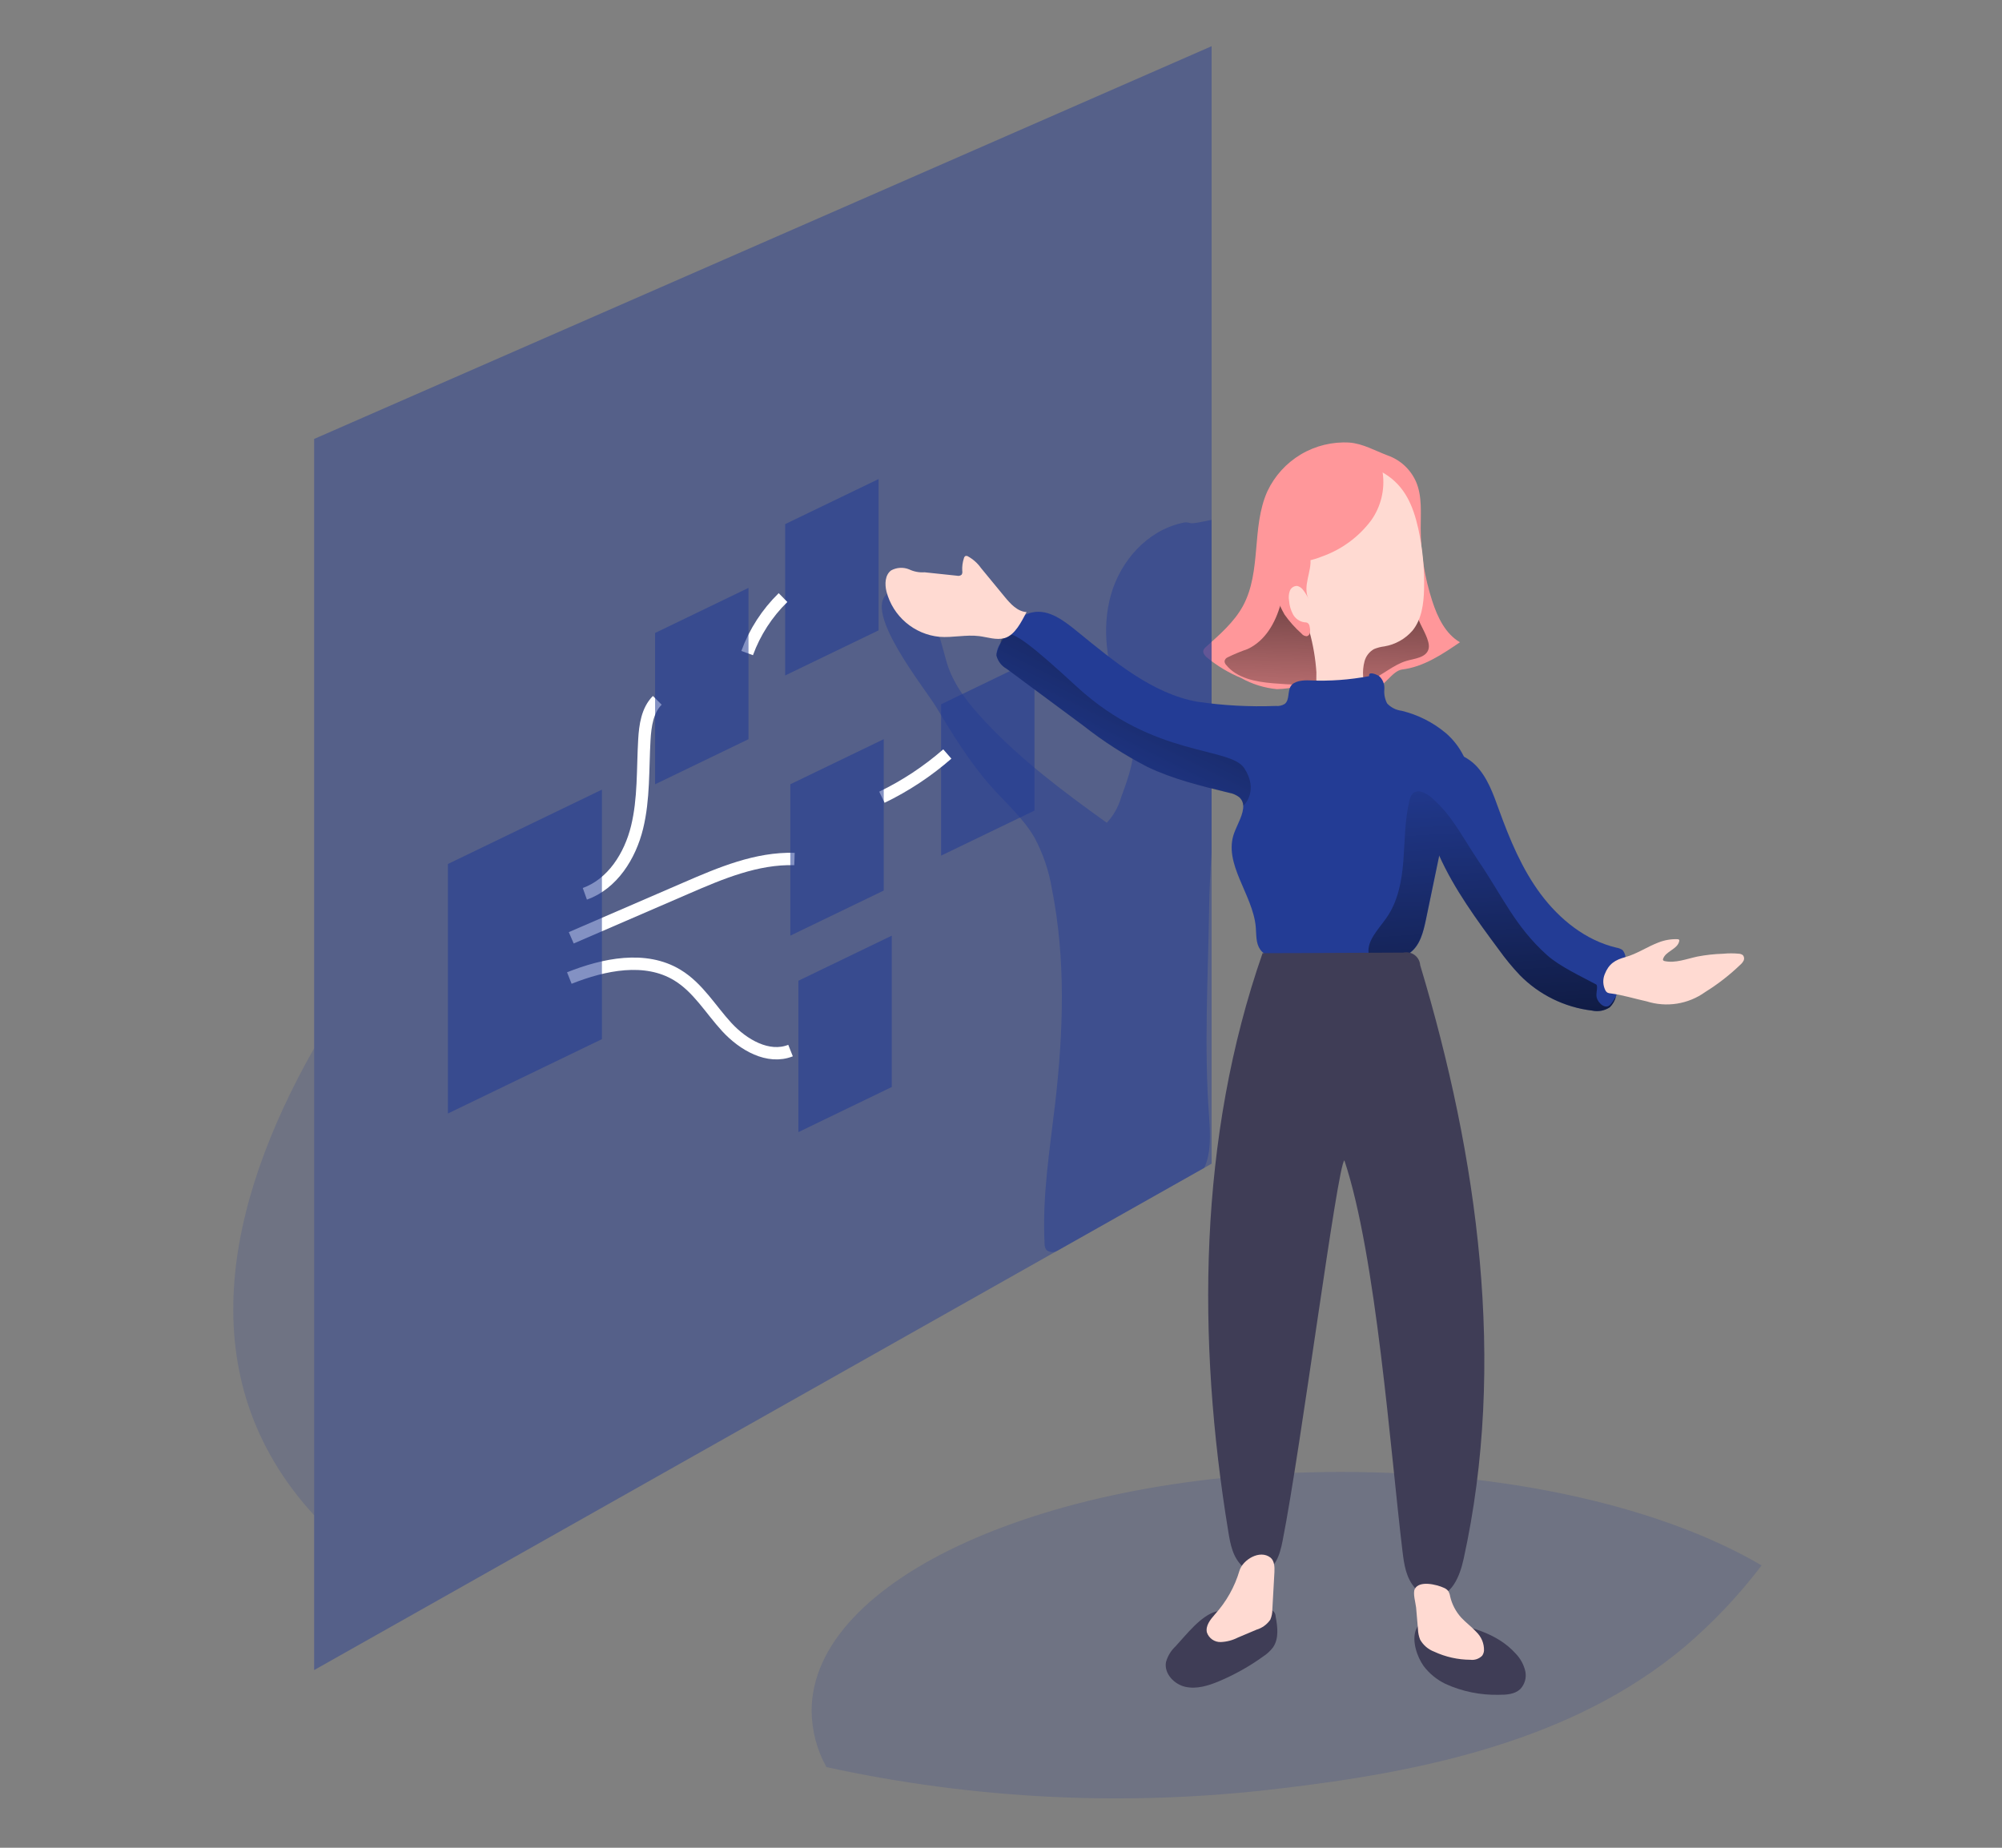 <svg width="130" height="120" viewBox="0 0 130 120" fill="none" xmlns="http://www.w3.org/2000/svg">
<rect x="0" y="0" width="130" height="120" fill="#808080" stroke="none"/>
<path opacity="0.18" d="M20.401 68.074V98.41C12.241 89.512 14.658 78.199 20.401 68.074Z" fill="#233C95"/>
<path opacity="0.18" d="M114.389 101.664C112.921 103.596 111.249 105.365 109.403 106.939C102.163 113.031 92.391 115.079 82.986 116.167C73.201 117.339 63.29 116.863 53.663 114.76C53.043 113.643 52.713 112.388 52.703 111.11C52.703 102.54 68.103 95.593 87.099 95.593C98.217 95.593 108.103 97.97 114.389 101.664Z" fill="#233C95"/>
<path d="M87.622 28.742C86.52 28.678 85.423 28.945 84.474 29.509C83.525 30.074 82.766 30.909 82.296 31.909C81.252 34.236 81.93 37.103 80.715 39.346C80.14 40.404 79.204 41.207 78.31 42.013C78.233 42.071 78.175 42.15 78.142 42.241C78.095 42.409 78.23 42.577 78.357 42.688C79.031 43.243 79.784 43.696 80.59 44.031C81.308 44.433 82.102 44.68 82.921 44.756C83.417 44.746 83.91 44.675 84.388 44.545C85.201 44.353 85.684 45.327 86.497 45.122C87.368 44.941 88.251 44.829 89.14 44.786C89.811 44.743 90.382 43.561 91.047 43.48C92.434 43.312 93.646 42.5 94.801 41.711C93.854 41.156 93.344 40.085 93.001 39.024C92.508 37.506 92.255 35.919 92.253 34.323C92.253 33.316 92.353 32.231 91.957 31.301C91.784 30.902 91.53 30.543 91.212 30.246C90.894 29.95 90.517 29.722 90.107 29.578C89.291 29.273 88.502 28.809 87.622 28.742Z" fill="#FF979A"/>
<path d="M91.05 35.77C91.052 35.053 91.008 34.336 90.919 33.624C90.873 33.268 90.754 32.925 90.569 32.616C90.385 32.307 90.14 32.039 89.848 31.828C89.025 31.308 87.954 31.519 87.028 31.828C86.564 31.963 86.121 32.157 85.708 32.406C84.663 33.077 84.106 34.32 83.831 35.539C83.555 36.758 83.495 38.017 83.159 39.232C82.823 40.448 82.152 41.627 81.007 42.154C80.565 42.307 80.134 42.486 79.714 42.691C79.663 42.713 79.619 42.746 79.584 42.789C79.55 42.832 79.526 42.882 79.516 42.936C79.517 43.027 79.553 43.113 79.616 43.178C80.315 44.051 81.537 44.279 82.639 44.373C83.807 44.474 84.989 44.501 86.154 44.525C87.085 44.545 88.048 44.562 88.911 44.209C89.774 43.856 90.459 43.178 91.343 42.916C91.813 42.775 92.622 42.725 92.766 42.137C92.894 41.627 92.323 40.774 92.145 40.317C91.547 38.867 91.178 37.333 91.05 35.77Z" fill="url(#paint0_linear_2338_30590)"/>
<path d="M92.439 108.192C92.813 108.688 93.3 109.088 93.86 109.357C94.949 109.853 96.136 110.095 97.332 110.066C97.819 110.066 98.339 110.039 98.705 109.71C98.857 109.555 98.967 109.364 99.026 109.155C99.085 108.946 99.09 108.726 99.041 108.515C98.939 108.092 98.725 107.705 98.423 107.393C97.218 106.05 95.367 105.583 93.648 105.331C92.943 105.227 92.245 105.073 91.939 105.858C91.667 106.574 92.023 107.608 92.439 108.192Z" fill="#3F3D56"/>
<path d="M76.344 106.909C76.042 107.189 75.823 107.547 75.713 107.943C75.579 108.682 76.237 109.384 76.969 109.548C77.701 109.713 78.463 109.478 79.158 109.186C80.173 108.758 81.136 108.218 82.029 107.574C82.273 107.416 82.488 107.217 82.664 106.986C83.053 106.419 82.963 105.663 82.835 104.988C82.835 104.911 82.816 104.834 82.78 104.766C82.744 104.697 82.692 104.638 82.629 104.593C82.565 104.549 82.492 104.52 82.415 104.51C82.338 104.5 82.26 104.509 82.187 104.535C81.516 104.572 80.817 104.629 80.132 104.632C79.746 104.588 79.357 104.596 78.974 104.656C77.976 104.921 77.036 106.164 76.344 106.909Z" fill="#3F3D56"/>
<path opacity="0.46" d="M78.676 3V75.573L78.189 75.848L68.616 81.248L27.87 104.247L20.398 108.461V28.507L55.718 13.05L78.676 3Z" fill="#233C95"/>
<path opacity="0.56" d="M57.052 40.938L50.984 43.867V34.038L57.052 31.11V40.938Z" fill="#233C95"/>
<path opacity="0.56" d="M67.174 52.641L61.109 55.569V45.74L67.174 42.812V52.641Z" fill="#233C95"/>
<path opacity="0.46" d="M78.514 59.011C78.443 63.524 78.178 68.047 78.514 72.547C78.591 73.652 78.648 74.898 78.198 75.845L68.625 81.248C68.518 81.301 68.398 81.324 68.28 81.312C68.161 81.301 68.048 81.257 67.953 81.184C67.862 81.057 67.818 80.903 67.829 80.747C67.671 77.702 68.165 74.666 68.52 71.637C69.048 67.013 69.216 62.299 68.306 57.735C68.114 56.56 67.728 55.425 67.164 54.377C66.439 53.135 65.334 52.167 64.373 51.093C62.98 49.528 61.885 47.735 60.797 45.928C60.038 44.676 56.005 39.696 57.647 38.541C60.209 36.717 61.133 42.04 61.546 43.242C62.013 44.605 62.936 45.757 63.92 46.808C66.271 49.33 69.058 51.419 71.868 53.434C72.313 52.958 72.635 52.382 72.809 51.755C73.306 50.411 73.816 48.981 73.558 47.564C73.367 46.788 73.093 46.035 72.742 45.317C71.868 43.205 71.513 40.814 72.147 38.601C72.782 36.388 74.514 34.464 76.744 33.967C76.918 33.91 77.105 33.91 77.278 33.967C77.409 34.031 78.027 33.897 78.672 33.759V55.381C78.591 56.62 78.531 57.829 78.514 59.011Z" fill="#233C95"/>
<path d="M83.436 38.034C83.389 38.349 82.979 38.843 83.133 39.125C83.469 39.706 83.889 40.032 84.211 40.613C84.453 41.042 84.883 40.549 85.031 41.022C85.271 41.886 85.421 42.771 85.481 43.665C85.481 44.132 85.43 44.639 85.699 45.008C85.799 45.139 85.924 45.248 86.067 45.33C86.21 45.411 86.368 45.463 86.532 45.482C86.858 45.515 87.189 45.482 87.502 45.384C87.694 45.352 87.877 45.278 88.037 45.168C88.198 45.057 88.333 44.914 88.432 44.746C88.523 44.491 88.551 44.219 88.516 43.95C88.489 43.612 88.519 43.271 88.607 42.943C88.652 42.777 88.729 42.622 88.835 42.486C88.94 42.351 89.072 42.238 89.221 42.154C89.436 42.065 89.662 42.007 89.893 41.979C90.604 41.859 91.251 41.496 91.723 40.952C92.317 40.22 92.445 39.222 92.472 38.282C92.506 36.959 92.381 35.637 92.099 34.343C91.763 32.846 91.233 31.586 89.933 30.774C88.473 29.857 86.444 30.196 85.121 31.304C83.798 32.412 83.106 34.145 82.959 35.864C82.882 36.687 82.835 37.459 83.436 38.034Z" fill="#FFDAD2"/>
<path d="M84.965 38.886C84.874 38.688 84.762 38.501 84.629 38.329C84.536 38.192 84.396 38.094 84.236 38.053C84.129 38.049 84.024 38.08 83.937 38.14C83.849 38.201 83.783 38.288 83.749 38.389C83.682 38.589 83.667 38.803 83.705 39.011C83.728 39.323 83.816 39.627 83.964 39.904C84.039 40.04 84.145 40.157 84.273 40.246C84.401 40.334 84.548 40.392 84.703 40.414C84.772 40.411 84.841 40.423 84.904 40.451C84.944 40.48 84.977 40.517 85.001 40.56C85.024 40.603 85.038 40.651 85.042 40.7C85.102 40.938 85.092 41.284 84.847 41.318C84.782 41.315 84.718 41.298 84.659 41.268C84.601 41.238 84.551 41.195 84.511 41.143C84.099 40.777 83.731 40.364 83.413 39.914C83.013 39.215 82.73 38.457 82.574 37.667C82.476 37.288 82.392 36.848 82.634 36.539C82.751 36.408 82.895 36.304 83.057 36.237C83.578 35.988 84.958 35.367 85.089 36.284C85.189 37.09 84.575 38.07 84.965 38.886Z" fill="#FF979A"/>
<path d="M89.036 33.796C88.223 34.88 87.107 35.697 85.829 36.147C85.4 36.322 84.948 36.435 84.486 36.482C84.179 36.476 83.872 36.508 83.573 36.58C83.218 36.736 82.907 36.978 82.669 37.285C82.364 36.519 82.055 35.727 82.088 34.904C82.136 34.352 82.271 33.812 82.488 33.302C82.901 32.214 83.438 31.113 84.379 30.425C85.124 29.917 86.002 29.641 86.904 29.632C87.558 29.62 88.212 29.675 88.855 29.797C89.546 29.921 89.674 30.012 89.788 30.723C89.937 31.806 89.668 32.905 89.036 33.796Z" fill="#FF979A"/>
<path d="M94.341 53.336C93.98 53.856 93.717 54.439 93.566 55.055C93.532 55.223 93.495 55.391 93.461 55.555C93.17 56.95 92.882 58.342 92.595 59.733C92.427 60.525 92.219 61.385 91.571 61.868C91.204 62.109 90.789 62.268 90.355 62.335C89.962 62.416 89.563 62.486 89.163 62.543C87.151 62.823 85.106 62.75 83.119 62.328C82.635 62.224 82.111 62.07 81.826 61.657C81.54 61.244 81.588 60.703 81.544 60.209C81.359 58.081 79.401 56.086 80.147 54.081C80.362 53.514 80.765 52.845 80.728 52.308C80.724 52.206 80.699 52.105 80.654 52.013C80.61 51.92 80.547 51.838 80.469 51.771C80.273 51.62 80.042 51.521 79.798 51.482C78.001 51.039 76.181 50.606 74.512 49.803C73.038 49.044 71.64 48.144 70.338 47.117L65.379 43.443C65.215 43.353 65.07 43.231 64.955 43.084C64.84 42.937 64.755 42.767 64.707 42.587C64.702 42.548 64.702 42.508 64.707 42.469C64.731 42.228 64.815 41.998 64.952 41.798L64.972 41.757C65.076 41.576 65.184 41.391 65.308 41.213C65.738 40.542 66.268 39.937 67.024 39.773C68.129 39.534 69.143 40.35 70.019 41.066C72.329 42.943 74.831 45.051 77.743 45.572C79.431 45.82 81.138 45.912 82.843 45.847C83.048 45.869 83.254 45.822 83.428 45.713C83.747 45.451 83.599 44.924 83.811 44.571C84.022 44.219 84.6 44.165 85.063 44.188C86.352 44.244 87.644 44.15 88.911 43.91C88.834 43.604 89.294 43.745 89.556 43.91C89.674 44.017 89.766 44.15 89.824 44.299C89.882 44.447 89.905 44.607 89.892 44.766C89.863 45.083 89.926 45.401 90.073 45.683C90.319 45.947 90.651 46.116 91.01 46.16C92.07 46.415 93.056 46.913 93.891 47.614C94.365 48.024 94.753 48.524 95.033 49.084C95.239 49.495 95.373 49.938 95.429 50.394C95.564 51.573 94.922 52.416 94.341 53.336Z" fill="#233C95"/>
<path d="M80.808 52.254L80.725 52.315C80.72 52.212 80.695 52.112 80.651 52.02C80.606 51.927 80.543 51.845 80.466 51.778C80.27 51.627 80.039 51.528 79.794 51.489C77.998 51.046 76.178 50.612 74.509 49.81C73.035 49.05 71.637 48.151 70.335 47.123L65.379 43.443C65.215 43.353 65.07 43.231 64.955 43.084C64.84 42.937 64.755 42.767 64.707 42.587C64.702 42.548 64.702 42.508 64.707 42.469C64.771 42.239 64.853 42.015 64.952 41.798L64.972 41.757C64.975 41.645 65.008 41.536 65.067 41.44C65.126 41.344 65.209 41.266 65.308 41.213C65.788 40.958 67.054 41.956 69.945 44.618C74.945 49.215 79.888 48.47 80.808 49.904C81.728 51.338 80.808 52.254 80.808 52.254Z" fill="url(#paint1_linear_2338_30590)"/>
<path d="M105.513 62.53C105.379 63.237 105.196 63.934 104.965 64.615C104.965 64.642 104.948 64.672 104.938 64.703C104.871 64.974 104.73 65.221 104.532 65.418C104.363 65.53 104.172 65.606 103.973 65.642C103.773 65.679 103.568 65.674 103.37 65.629C101.595 65.416 99.945 64.605 98.692 63.329C98.208 62.817 97.76 62.273 97.349 61.7C95.909 59.763 94.431 57.745 93.451 55.555C92.898 54.366 92.531 53.099 92.363 51.798C92.363 51.687 92.339 51.566 92.329 51.435C92.272 50.596 92.329 49.42 93.044 48.977C93.605 48.618 94.388 48.786 95.029 49.125C95.323 49.274 95.592 49.469 95.825 49.702C96.59 50.488 96.966 51.566 97.339 52.6C98.038 54.525 98.83 56.438 100.052 58.074C101.275 59.709 102.971 61.076 104.958 61.543C105.103 61.565 105.24 61.619 105.361 61.7C105.455 61.815 105.517 61.951 105.544 62.096C105.57 62.241 105.559 62.39 105.513 62.53Z" fill="#233C95"/>
<path d="M103.664 64.642C103.664 65.025 104.121 65.509 104.46 65.331C104.655 65.23 104.94 64.689 104.937 64.703C104.87 64.974 104.729 65.222 104.531 65.418C104.361 65.53 104.171 65.606 103.971 65.643C103.772 65.679 103.567 65.675 103.369 65.63C101.594 65.416 99.944 64.605 98.691 63.33C98.207 62.818 97.758 62.274 97.348 61.701C95.907 59.763 94.43 57.745 93.449 55.556C93.158 56.95 92.87 58.343 92.583 59.733C92.415 60.526 92.207 61.385 91.559 61.869C91.192 62.109 90.777 62.268 90.343 62.336C89.95 62.416 89.551 62.487 89.151 62.544C89.035 62.406 88.95 62.244 88.903 62.07C88.661 61.17 89.487 60.391 90.021 59.622C90.78 58.548 91.028 57.201 91.129 55.888C91.23 54.575 91.216 53.252 91.525 51.976C91.554 51.814 91.624 51.662 91.73 51.536C91.81 51.465 91.909 51.418 92.014 51.4C92.12 51.382 92.229 51.395 92.328 51.435C92.523 51.497 92.706 51.595 92.865 51.724C93.422 52.194 93.915 52.736 94.329 53.336C94.924 54.166 95.434 55.079 96.008 55.922C97.57 58.222 98.386 60.17 100.454 62.027C101.277 62.765 102.687 63.417 103.641 63.931C103.775 63.998 103.654 64.411 103.664 64.642Z" fill="url(#paint2_linear_2338_30590)"/>
<path d="M66.662 39.75C66.067 39.716 65.621 39.222 65.241 38.762L63.7 36.889C63.478 36.575 63.187 36.315 62.85 36.13C62.804 36.102 62.748 36.094 62.696 36.106C62.669 36.122 62.647 36.143 62.629 36.167C62.611 36.192 62.598 36.221 62.592 36.251C62.505 36.516 62.468 36.795 62.484 37.073C62.502 37.157 62.488 37.244 62.447 37.318C62.406 37.354 62.357 37.379 62.303 37.392C62.25 37.404 62.195 37.403 62.142 37.389L60.04 37.167C59.693 37.191 59.346 37.126 59.032 36.976C58.845 36.9 58.644 36.867 58.442 36.879C58.241 36.89 58.044 36.947 57.867 37.043C57.464 37.339 57.444 37.936 57.565 38.423C57.77 39.205 58.209 39.906 58.824 40.43C59.438 40.955 60.199 41.279 61.004 41.358C61.863 41.425 62.726 41.204 63.582 41.311C64.133 41.382 64.691 41.586 65.228 41.442C65.92 41.244 66.329 40.364 66.662 39.75Z" fill="#FFDAD2"/>
<path d="M83.282 100.086C83.111 100.952 82.812 101.98 81.875 102.131C81.664 102.158 81.45 102.138 81.248 102.072C81.045 102.006 80.861 101.895 80.707 101.748C80.055 101.16 79.897 100.307 79.763 99.488C77.705 86.973 77.809 73.877 81.986 61.902C85.008 61.902 88.121 61.872 91.126 61.865C91.253 61.837 91.385 61.837 91.511 61.865C91.638 61.892 91.757 61.947 91.861 62.024C91.965 62.102 92.051 62.201 92.113 62.315C92.175 62.429 92.212 62.555 92.221 62.685C95.975 75.166 97.839 88.541 95.035 101.265C94.793 102.366 94.263 103.692 93.094 103.706C92.868 103.702 92.645 103.65 92.44 103.555C92.234 103.459 92.051 103.322 91.902 103.152C91.298 102.48 91.177 101.61 91.073 100.761C90.287 94.26 89.37 81.573 87.298 75.361C86.852 75.616 84.484 94.018 83.282 100.086Z" fill="#3F3D56"/>
<path d="M108.934 60.995C108.971 60.995 109.007 61.008 109.035 61.032C109.043 61.049 109.047 61.068 109.047 61.086C109.047 61.105 109.043 61.123 109.035 61.14C108.918 61.654 108.149 61.778 107.991 62.278C107.981 62.303 107.981 62.331 107.991 62.355C108.002 62.372 108.016 62.386 108.033 62.396C108.05 62.407 108.068 62.413 108.088 62.416C108.793 62.567 109.509 62.275 110.214 62.124C110.768 62.017 111.329 61.956 111.893 61.939C112.236 61.906 112.581 61.906 112.924 61.939C113.017 61.944 113.106 61.978 113.179 62.036C113.216 62.083 113.241 62.139 113.25 62.198C113.258 62.257 113.251 62.317 113.229 62.372C113.173 62.485 113.094 62.584 112.997 62.664C112.304 63.329 111.543 63.92 110.727 64.427C110.184 64.817 109.558 65.074 108.898 65.179C108.238 65.284 107.563 65.233 106.926 65.032C106.137 64.861 105.361 64.612 104.576 64.515C104.507 64.511 104.439 64.494 104.378 64.464C104.315 64.423 104.266 64.365 104.236 64.296C104.159 64.137 104.116 63.963 104.11 63.786C104.104 63.609 104.136 63.433 104.203 63.269C104.465 62.597 104.874 62.339 105.546 62.157C106.302 61.946 106.96 61.486 107.688 61.21C108.084 61.052 108.509 60.979 108.934 60.995Z" fill="#FFDAD2"/>
<path d="M92.076 105.808C92.083 106.038 92.13 106.265 92.213 106.479C92.416 106.841 92.739 107.119 93.127 107.265C93.864 107.607 94.665 107.787 95.477 107.792C95.617 107.81 95.758 107.795 95.891 107.75C96.023 107.704 96.144 107.629 96.243 107.53C96.313 107.431 96.355 107.315 96.364 107.195C96.37 106.969 96.329 106.744 96.243 106.535C96.156 106.327 96.027 106.138 95.864 105.982C95.558 105.647 95.192 105.385 94.883 105.052C94.532 104.662 94.284 104.19 94.165 103.679C94.148 103.553 94.105 103.432 94.04 103.323C93.964 103.233 93.868 103.162 93.758 103.118C93.298 102.906 92.153 102.621 91.868 103.199C91.733 103.467 91.925 104.105 91.955 104.401L92.076 105.808Z" fill="#FFDAD2"/>
<path d="M78.889 104.844C78.594 105.18 78.265 105.59 78.372 106.023C78.436 106.207 78.558 106.366 78.718 106.478C78.879 106.589 79.07 106.646 79.266 106.641C79.655 106.626 80.037 106.526 80.384 106.348L81.599 105.835C81.96 105.728 82.273 105.5 82.486 105.19C82.579 104.978 82.624 104.749 82.62 104.518L82.755 102.097C82.771 101.761 82.755 101.369 82.503 101.16C81.808 100.61 80.706 101.298 80.488 101.997C80.177 103.054 79.63 104.028 78.889 104.844Z" fill="#FFDAD2"/>
<path d="M37.977 58.047C39.773 57.406 40.915 55.586 41.368 53.732C41.822 51.879 41.731 49.948 41.842 48.044C41.895 47.124 42.033 46.133 42.681 45.482" stroke="white" stroke-width="0.803" stroke-miterlimit="10"/>
<path d="M37.094 60.905L44.538 57.685C46.792 56.707 49.136 55.714 51.59 55.787" stroke="white" stroke-width="0.803" stroke-miterlimit="10"/>
<path d="M36.969 63.517C39.222 62.621 41.908 62.063 43.984 63.326C45.327 64.138 46.139 65.555 47.2 66.707C48.262 67.859 49.887 68.803 51.334 68.228" stroke="white" stroke-width="0.803" stroke-miterlimit="10"/>
<path d="M48.516 42.413C49.013 41.053 49.81 39.821 50.846 38.809" stroke="white" stroke-width="0.803" stroke-miterlimit="10"/>
<path d="M57.266 51.775C58.801 51.034 60.23 50.089 61.514 48.968" stroke="white" stroke-width="0.803" stroke-miterlimit="10"/>
<path opacity="0.56" d="M57.908 70.593L51.844 73.524V63.692L57.908 60.764V70.593Z" fill="#233C95"/>
<path opacity="0.56" d="M57.385 57.836L51.32 60.764V50.932L57.385 48.004V57.836Z" fill="#233C95"/>
<path opacity="0.56" d="M39.086 67.486L29.086 72.315V56.109L39.086 51.281V67.486Z" fill="#233C95"/>
<path opacity="0.56" d="M48.604 48.007L42.539 50.935V41.106L48.604 38.178V48.007Z" fill="#233C95"/>
<defs>
<linearGradient id="paint0_linear_2338_30590" x1="86.416" y1="33.732" x2="85.899" y2="50.975" gradientUnits="userSpaceOnUse">
<stop offset="0.01"/>
<stop offset="0.13" stop-opacity="0.69"/>
<stop offset="1" stop-opacity="0"/>
</linearGradient>
<linearGradient id="paint1_linear_2338_30590" x1="83.649" y1="25.562" x2="69.945" y2="52.889" gradientUnits="userSpaceOnUse">
<stop offset="0.01"/>
<stop offset="1" stop-opacity="0"/>
</linearGradient>
<linearGradient id="paint2_linear_2338_30590" x1="98.01" y1="81.312" x2="96.025" y2="48.897" gradientUnits="userSpaceOnUse">
<stop offset="0.01"/>
<stop offset="1" stop-opacity="0"/>
</linearGradient>
</defs>
</svg>
